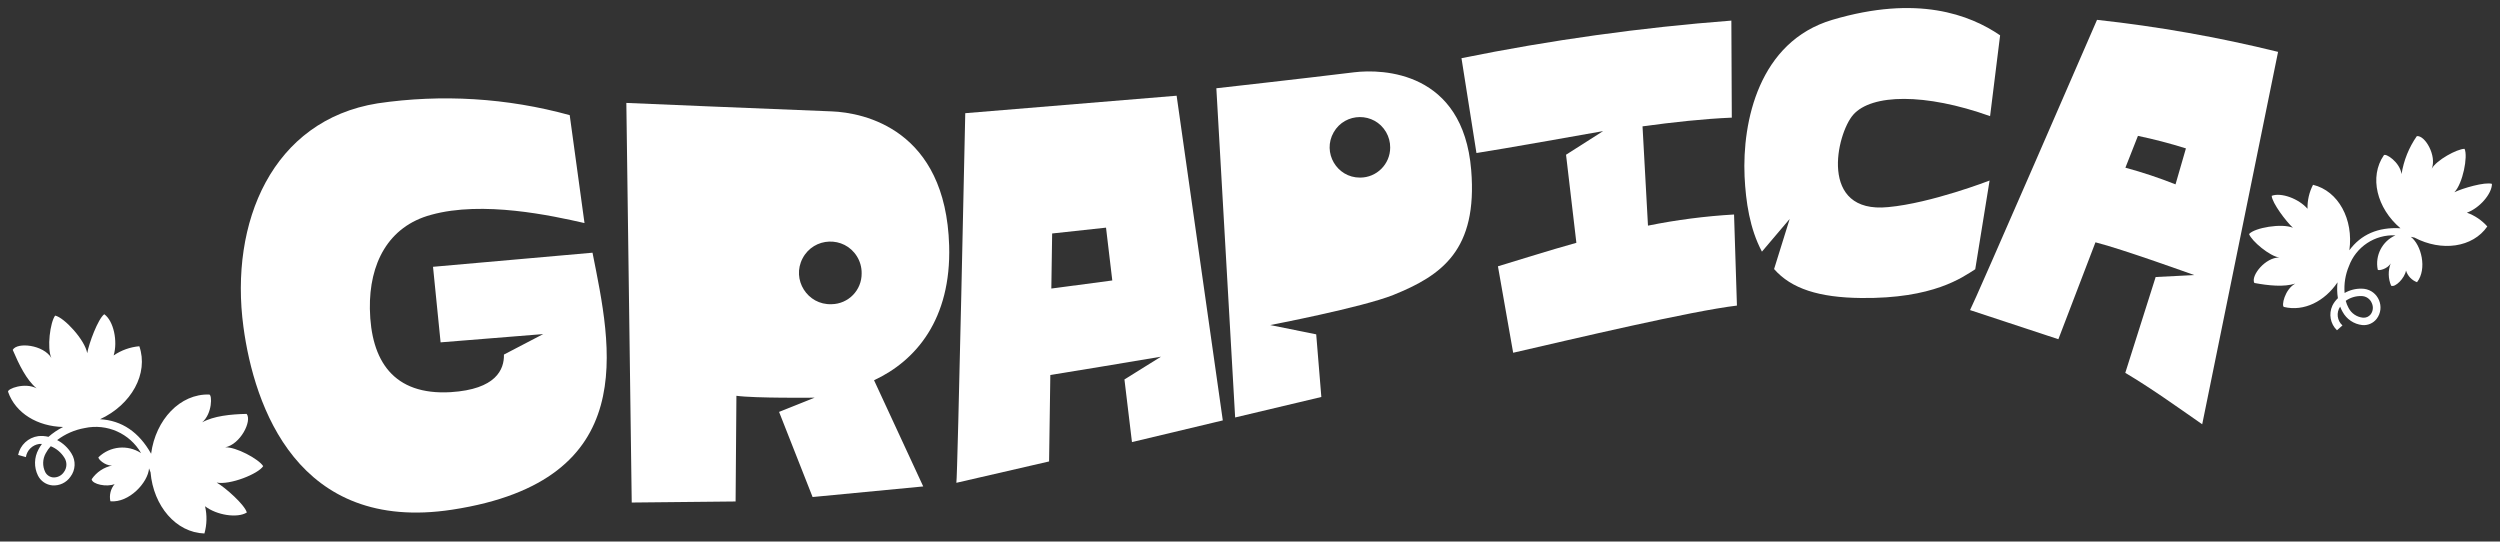 <?xml version="1.0" encoding="UTF-8"?> <svg xmlns="http://www.w3.org/2000/svg" viewBox="5844.453 4754.841 310.719 67.305"><rect x="5844.453" y="4754.841" width="310.719" height="67.305" fill="#333333" stroke="none"/><path fill="#fff" fill-opacity="1" stroke="" stroke-opacity="1" stroke-width="1" fill-rule="evenodd" id="tSvgb3f55f868c" d="M 5875.108 4806.283 C 5873.138 4806.322 5871.005 4806.54 5869.58 4807.334 C 5870.849 4806.244 5870.841 4803.885 5870.452 4803.877 C 5866.855 4803.76 5863.795 4806.991 5863.234 4811.235 C 5861.731 4808.549 5859.59 4807.093 5856.888 4806.945 C 5860.781 4805.146 5862.946 4801.269 5861.77 4797.874 C 5860.626 4797.976 5859.526 4798.37 5858.578 4799.018 C 5859.107 4797.259 5858.578 4794.721 5857.41 4793.895 C 5856.631 4794.479 5855.51 4797.5 5855.292 4798.738 C 5855.012 4797.088 5852.427 4794.292 5851.306 4794.066 C 5850.683 4794.9 5850.27 4798.115 5850.839 4799.33 C 5849.858 4797.695 5846.587 4797.329 5846.035 4798.326 C 5846.813 4800.147 5847.74 4802.063 5849.001 4803.106 C 5847.529 4802.328 5845.326 4803.168 5845.458 4803.542 C 5846.385 4806.213 5849.126 4807.832 5852.295 4807.91 C 5851.64 4808.239 5851.031 4808.65 5850.48 4809.133 C 5850.063 4809.031 5849.631 4809.002 5849.203 4809.047 C 5847.96 4809.219 5846.959 4810.154 5846.704 4811.383 C 5847.187 4811.519 5847.368 4811.57 5847.67 4811.655 C 5847.802 4810.805 5848.475 4810.14 5849.328 4810.02 C 5849.44 4810.012 5849.551 4810.012 5849.663 4810.02 C 5849.504 4810.231 5849.364 4810.455 5849.242 4810.69 C 5848.687 4811.701 5848.661 4812.919 5849.172 4813.952 C 5849.517 4814.638 5850.191 4815.098 5850.955 4815.167 C 5851.842 4815.237 5852.699 4814.831 5853.206 4814.1 C 5853.852 4813.254 5853.902 4812.094 5853.33 4811.196 C 5852.901 4810.491 5852.287 4809.918 5851.555 4809.538 C 5852.562 4808.774 5853.736 4808.262 5854.981 4808.043 C 5857.745 4807.446 5860.579 4808.705 5861.988 4811.157 C 5860.324 4810.072 5858.13 4810.282 5856.702 4811.663 C 5856.554 4811.819 5857.48 4812.753 5858.399 4812.699 C 5857.358 4812.914 5856.442 4813.525 5855.845 4814.404 C 5855.9 4815.027 5857.729 4815.416 5858.703 4815.003 C 5858.204 4815.596 5858.008 4816.387 5858.173 4817.145 C 5860.509 4817.355 5862.845 4814.809 5862.977 4813.057 C 5863.039 4813.213 5863.102 4813.376 5863.164 4813.547 C 5863.522 4817.729 5866.325 4821.03 5869.86 4821.147 C 5870.172 4820.042 5870.198 4818.877 5869.938 4817.76 C 5871.394 4818.881 5873.956 4819.27 5875.131 4818.538 C 5874.874 4817.581 5872.453 4815.424 5871.378 4814.817 C 5873.021 4815.151 5876.556 4813.742 5877.164 4812.777 C 5876.618 4811.897 5873.761 4810.355 5872.43 4810.441 C 5874.322 4810.083 5875.809 4807.163 5875.108 4806.283 C 5875.108 4806.283 5875.108 4806.283 5875.108 4806.283 M 5852.404 4813.501 C 5852.107 4813.954 5851.589 4814.213 5851.049 4814.178 C 5850.633 4814.137 5850.267 4813.888 5850.076 4813.516 C 5849.711 4812.775 5849.735 4811.902 5850.138 4811.18 C 5850.305 4810.861 5850.515 4810.565 5850.761 4810.301 C 5851.465 4810.585 5852.059 4811.087 5852.458 4811.733 C 5852.809 4812.277 5852.787 4812.98 5852.404 4813.501"></path><path fill="#fff" fill-opacity="1" stroke="" stroke-opacity="1" stroke-width="1" fill-rule="evenodd" id="tSvg1ddc4dcc42" d="M 6144.836 4771.759 C 6143.853 4773.168 6143.203 4774.781 6142.936 4776.478 C 6142.726 4774.975 6140.935 4773.83 6140.732 4774.142 C 6138.895 4776.812 6139.845 4780.713 6142.803 4783.213 C 6140.032 4783.041 6137.883 4783.991 6136.45 4785.946 C 6136.987 4782.107 6135.087 4778.572 6131.934 4777.809 C 6131.457 4778.729 6131.222 4779.755 6131.249 4780.791 C 6130.167 4779.538 6127.971 4778.728 6126.795 4779.179 C 6126.85 4780.075 6128.601 4782.387 6129.435 4783.15 C 6128.049 4782.559 6124.662 4783.15 6123.984 4783.929 C 6124.311 4784.809 6126.554 4786.693 6127.753 4786.849 C 6126.032 4786.802 6124.163 4789.107 6124.638 4790.01 C 6126.39 4790.337 6128.313 4790.539 6129.723 4790.088 C 6128.399 4790.82 6127.979 4792.906 6128.321 4792.992 C 6130.805 4793.592 6133.374 4792.299 6134.978 4789.932 C 6134.904 4790.588 6134.919 4791.251 6135.025 4791.902 C 6134.743 4792.167 6134.511 4792.481 6134.34 4792.828 C 6133.857 4793.865 6134.085 4795.094 6134.908 4795.888 C 6135.251 4795.589 6135.379 4795.476 6135.593 4795.289 C 6134.924 4794.693 6134.801 4793.693 6135.305 4792.953 C 6135.389 4793.176 6135.491 4793.392 6135.609 4793.599 C 6136.104 4794.515 6137.018 4795.13 6138.054 4795.242 C 6138.745 4795.308 6139.422 4795.014 6139.845 4794.464 C 6140.93 4793.03 6140.055 4790.959 6138.271 4790.736 C 6138.176 4790.725 6138.08 4790.719 6137.984 4790.718 C 6137.24 4790.7 6136.504 4790.886 6135.858 4791.256 C 6135.766 4790.118 6135.951 4788.975 6136.395 4787.923 C 6137.275 4785.519 6139.616 4783.967 6142.173 4784.092 C 6140.534 4784.823 6139.621 4786.593 6139.977 4788.351 C 6140.024 4788.538 6141.184 4788.297 6141.589 4787.573 C 6141.245 4788.471 6141.264 4789.468 6141.643 4790.352 C 6142.142 4790.609 6143.333 4789.41 6143.489 4788.468 C 6143.697 4789.137 6144.203 4789.671 6144.859 4789.916 C 6146.151 4788.258 6145.381 4785.245 6144.08 4784.272 C 6144.314 4784.322 6144.402 4784.341 6144.548 4784.373 C 6147.903 4786.14 6151.781 4785.619 6153.595 4782.987 C 6152.906 4782.211 6152.033 4781.622 6151.057 4781.274 C 6152.614 4780.721 6154.171 4778.938 6154.171 4777.692 C 6153.315 4777.427 6150.527 4778.229 6149.5 4778.736 C 6150.551 4777.653 6151.205 4774.274 6150.769 4773.34 C 6149.834 4773.34 6147.265 4774.749 6146.689 4775.808 C 6147.335 4774.212 6145.856 4771.635 6144.836 4771.759 C 6144.836 4771.759 6144.836 4771.759 6144.836 4771.759 M 6139.253 4792.548 C 6139.451 4792.994 6139.394 4793.511 6139.105 4793.903 C 6138.874 4794.205 6138.502 4794.364 6138.124 4794.323 C 6137.372 4794.244 6136.708 4793.794 6136.356 4793.124 C 6136.2 4792.842 6136.08 4792.541 6135.998 4792.229 C 6136.556 4791.831 6137.228 4791.623 6137.914 4791.637 C 6138.509 4791.624 6139.047 4791.99 6139.253 4792.548"></path><path fill="#fff" fill-opacity="1" stroke="" stroke-opacity="1" stroke-width="1" fill-rule="evenodd" id="tSvg989806c8f8" d="M 5918.095 4786.249 C 5908.184 4787.125 5904.467 4787.454 5898.272 4788.001 C 5898.743 4792.696 5898.919 4794.457 5899.214 4797.391 C 5905.591 4796.877 5907.982 4796.685 5911.968 4796.363 C 5909.527 4797.636 5908.611 4798.114 5907.086 4798.909 C 5907.132 4800.755 5906.112 4803.231 5900.467 4803.581 C 5893.351 4803.994 5890.532 4799.688 5890.423 4793.218 C 5890.338 4787.612 5892.681 4782.987 5898.038 4781.539 C 5904.47 4779.756 5913.073 4781.648 5917.099 4782.566 C 5916.18 4775.859 5915.835 4773.343 5915.261 4769.151 C 5907.489 4767.011 5899.356 4766.513 5891.381 4767.687 C 5878.285 4769.789 5872.951 4782.481 5874.711 4795.491 C 5876.042 4805.349 5881.438 4821.131 5900.654 4818.188 C 5924.34 4814.56 5920.4 4797.889 5918.095 4786.249C 5918.095 4786.249 5918.095 4786.249 5918.095 4786.249 Z"></path><path fill="#fff" fill-opacity="1" stroke="" stroke-opacity="1" stroke-width="1" fill-rule="evenodd" id="tSvgbd135a528c" d="M 5990.693 4766.737 C 5964.423 4768.909 5964.423 4768.909 5964.423 4768.909 C 5964.423 4768.909 5963.473 4814.069 5963.317 4814.848 C 5974.841 4812.193 5974.841 4812.193 5974.841 4812.193 C 5974.841 4812.193 5974.996 4801.448 5974.996 4801.448 C 5974.996 4801.448 5981.28 4800.42 5981.28 4800.42 C 5981.28 4800.42 5988.747 4799.174 5988.747 4799.174 C 5988.747 4799.174 5984.207 4802.001 5984.207 4802.001 C 5984.207 4802.001 5985.142 4809.787 5985.142 4809.787 C 5985.142 4809.787 5996.432 4807.093 5996.432 4807.093 M 5975.121 4790.703 C 5975.222 4783.859 5975.222 4783.859 5975.222 4783.859 C 5975.222 4783.859 5981.918 4783.135 5981.918 4783.135 C 5981.918 4783.135 5982.697 4789.698 5982.697 4789.698"></path><path fill="#fff" fill-opacity="1" stroke="" stroke-opacity="1" stroke-width="1" fill-rule="evenodd" id="tSvgf59cbcd98d" d="M 6027.304 4775.964 C 6026.292 4763.677 6016.302 4763.397 6012.759 4763.825 C 6006.406 4764.604 5995.63 4765.811 5995.63 4765.811 C 5996.798 4786.269 5997.236 4793.94 5997.966 4806.727 C 6003.322 4805.454 6005.331 4804.976 6008.679 4804.181 C 6008.36 4800.288 6008.24 4798.828 6008.041 4796.395 C 6005.179 4795.818 6004.106 4795.602 6002.318 4795.242 C 6002.318 4795.242 6013.725 4793.062 6017.633 4791.497 C 6023.675 4789.06 6028.121 4785.907 6027.304 4775.964 C 6027.304 4775.964 6027.304 4775.964 6027.304 4775.964 M 6013.491 4776.914 C 6010.596 4776.926 6008.774 4773.799 6010.211 4771.286 C 6011.648 4768.773 6015.267 4768.758 6016.725 4771.259 C 6017.065 4771.843 6017.242 4772.508 6017.236 4773.184 C 6017.232 4775.248 6015.555 4776.918 6013.491 4776.914"></path><path fill="#fff" fill-opacity="1" stroke="" stroke-opacity="1" stroke-width="1" fill-rule="evenodd" id="tSvgeef211b0ac" d="M 6091.796 4769.275 C 6093.042 4759.231 6093.042 4759.231 6093.042 4759.231 C 6089.274 4756.662 6082.757 4754.17 6072.183 4757.308 C 6063.058 4760.018 6060.979 4769.945 6061.282 4776.773 C 6061.43 4779.888 6061.921 4783.267 6063.439 4786.117 C 6066.889 4782.052 6066.889 4782.052 6066.889 4782.052 C 6066.889 4782.052 6064.95 4788.281 6064.95 4788.281 C 6067.091 4790.726 6070.54 4791.824 6075.773 4791.879 C 6084.765 4791.98 6088.347 4789.317 6089.951 4788.305 C 6091.734 4777.28 6091.734 4777.28 6091.734 4777.28 C 6091.734 4777.28 6084.477 4780.09 6079.136 4780.581 C 6070.439 4781.453 6072.713 4771.448 6074.791 4769.096 C 6077.081 4766.511 6083.699 4766.387 6091.796 4769.275Z"></path><path fill="#fff" fill-opacity="1" stroke="" stroke-opacity="1" stroke-width="1" fill-rule="evenodd" id="tSvg5e29079123" d="M 6127.589 4761.287 C 6120.185 4759.462 6112.668 4758.133 6105.087 4757.308 C 6105.087 4757.308 6089.686 4792.79 6089.305 4793.381 C 6094.794 4795.192 6096.853 4795.87 6100.283 4797.002 C 6102.588 4790.979 6103.452 4788.721 6104.893 4784.957 C 6108.186 4785.782 6117.171 4789.029 6117.171 4789.029 C 6114.773 4789.15 6113.874 4789.195 6112.375 4789.27 C 6110.487 4795.227 6109.779 4797.46 6108.599 4801.183 C 6111.815 4803.091 6114.828 4805.255 6118.16 4807.575 C 6122.875 4784.431 6124.643 4775.752 6127.589 4761.287 M 6114.843 4777.755 C 6112.808 4776.947 6110.728 4776.255 6108.614 4775.683 C 6109.393 4773.706 6109.685 4772.964 6110.172 4771.728 C 6112.11 4772.133 6114.104 4772.647 6116.136 4773.285"></path><path fill="#fff" fill-opacity="1" stroke="" stroke-opacity="1" stroke-width="1" fill-rule="evenodd" id="tSvgc115cb8600" d="M 5962.422 4785.377 C 5962.001 4770.926 5951.848 4768.839 5947.823 4768.684 C 5940.597 4768.411 5922.3 4767.633 5922.3 4767.633 C 5922.635 4792.466 5922.76 4801.779 5922.969 4817.3 C 5929.424 4817.234 5931.845 4817.209 5935.879 4817.168 C 5935.929 4810.6 5935.948 4808.138 5935.98 4804.033 C 5938.316 4804.352 5945.705 4804.266 5945.705 4804.266 C 5943.494 4805.15 5942.664 4805.481 5941.282 4806.034 C 5943.365 4811.324 5944.146 4813.308 5945.448 4816.615 C 5952.323 4815.957 5954.901 4815.711 5959.198 4815.299 C 5956.142 4808.701 5954.996 4806.226 5953.086 4802.102 C 5958.287 4799.68 5962.687 4794.526 5962.422 4785.377 C 5962.422 4785.377 5962.422 4785.377 5962.422 4785.377 M 5947.799 4792.649 C 5944.805 4792.763 5942.81 4789.592 5944.209 4786.942 C 5945.608 4784.291 5949.352 4784.15 5950.947 4786.686 C 5951.349 4787.324 5951.556 4788.065 5951.545 4788.819 C 5951.566 4790.91 5949.891 4792.624 5947.799 4792.649"></path><path fill="#fff" fill-opacity="1" stroke="" stroke-opacity="1" stroke-width="1" fill-rule="evenodd" id="tSvg1055007e9d5" d="M 6049.276 4782.886 C 6048.938 4776.715 6048.811 4774.401 6048.599 4770.545 C 6052.414 4770.023 6056.206 4769.61 6059.694 4769.462 C 6059.667 4763.432 6059.657 4761.171 6059.64 4757.402 C 6048.373 4758.263 6037.17 4759.823 6026.097 4762.073 C 6027.027 4767.967 6027.376 4770.178 6027.958 4773.861 C 6030.364 4773.511 6043.701 4771.136 6043.701 4771.136 C 6041.397 4772.604 6040.532 4773.154 6039.092 4774.072 C 6039.734 4779.545 6039.975 4781.598 6040.377 4785.019 C 6036.888 4785.992 6033.369 4787.113 6030.628 4787.939 C 6031.574 4793.311 6031.929 4795.326 6032.52 4798.684 C 6040.073 4796.947 6054.618 4793.498 6060.333 4792.821 C 6060.153 4787.16 6060.086 4785.037 6059.974 4781.5 C 6056.38 4781.707 6052.805 4782.17 6049.276 4782.886C 6049.276 4782.886 6049.276 4782.886 6049.276 4782.886 Z"></path><defs> </defs></svg> 